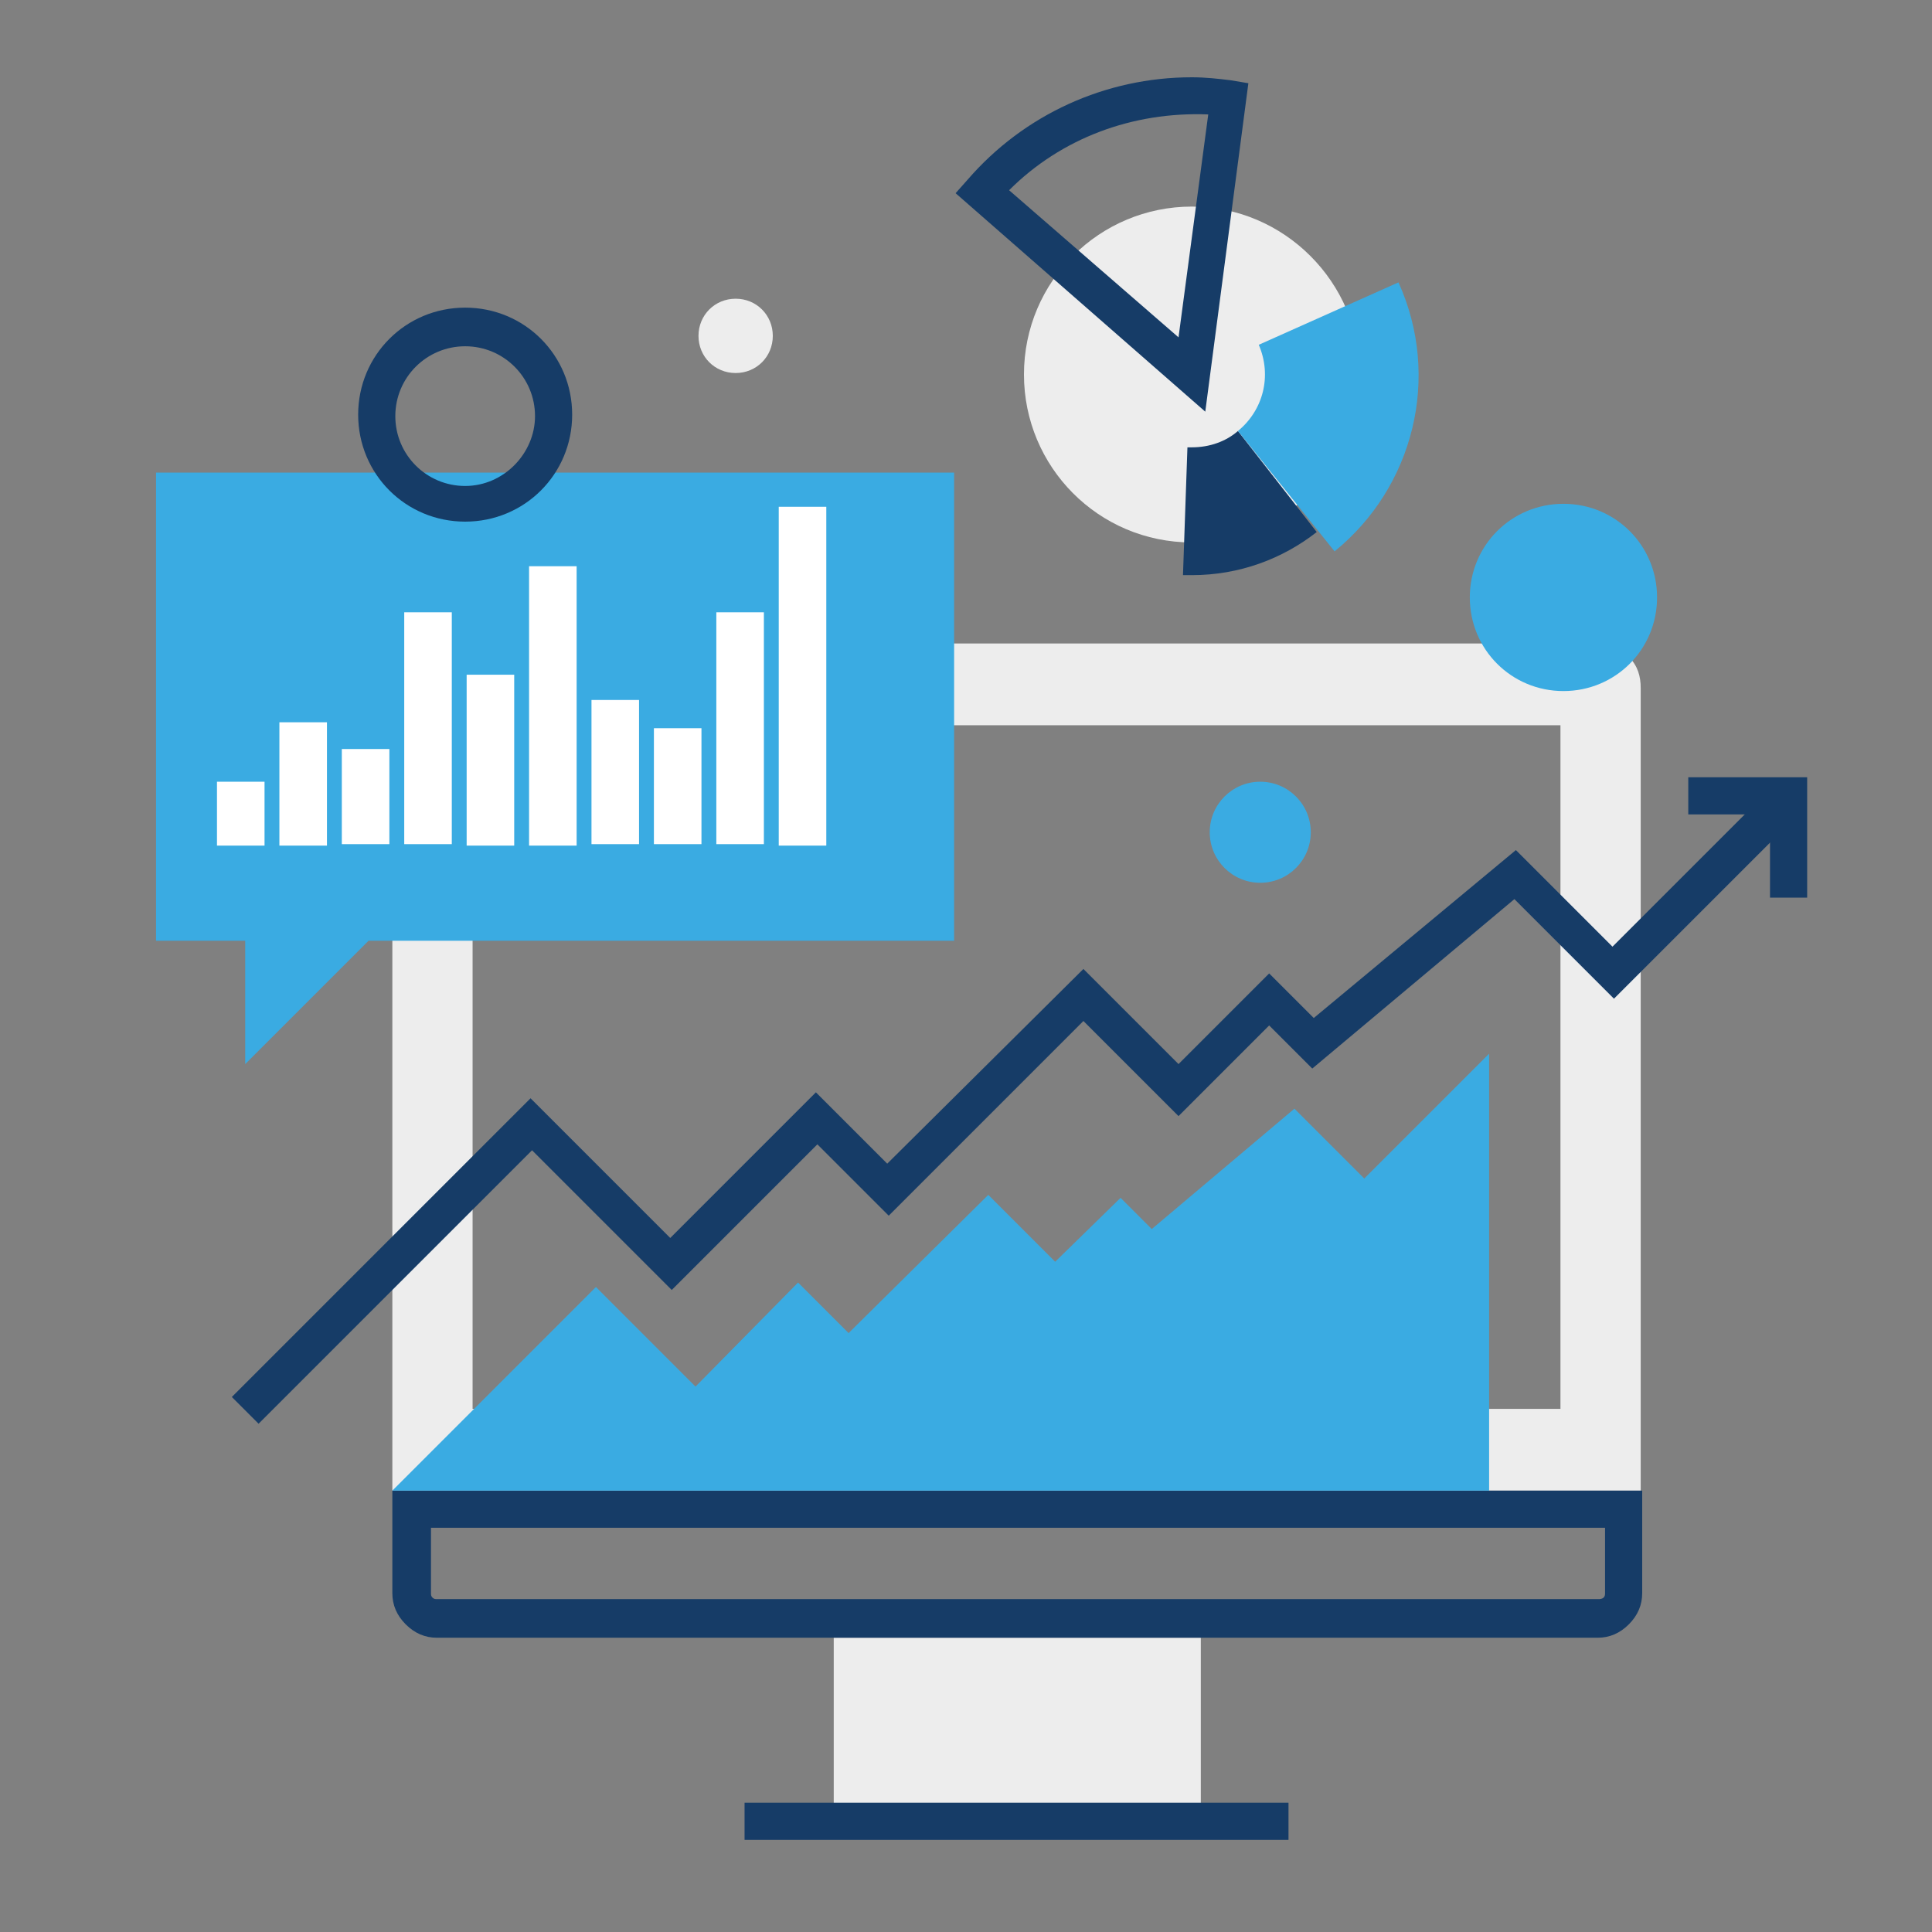 <?xml version="1.0" encoding="utf-8"?>
<!-- Generator: Adobe Illustrator 22.1.0, SVG Export Plug-In . SVG Version: 6.00 Build 0)  -->
<svg version="1.1" id="Camada_1" xmlns="http://www.w3.org/2000/svg" xmlns:xlink="http://www.w3.org/1999/xlink" x="0px" y="0px"
	 viewBox="0 0 130 130" style="enable-background:new 0 0 130 130;" xml:space="preserve" width="130" height="130">
<rect x="0" y="0" width="130" height="130" fill="#808080" stroke="none"/>
<style type="text/css">
	.st0{fill:#EDEDED;}
	.st1{fill:#163C67;}
	.st2{fill:#3AABE2;}
	.st3{fill:#FFFFFF;}
</style>
<g>
	<g>
		<rect x="56.1" y="110.2" class="st0" width="24.7" height="12.4"/>
		<rect x="50.1" y="121.3" class="st1" width="36.6" height="2.5"/>
		<path class="st0" d="M109.6,44.2c-0.6-0.6-1.3-0.9-2.1-0.9H29.4c-0.8,0-1.5,0.3-2.1,0.9c-0.6,0.6-0.9,1.3-0.9,2.1v54h84v-54
			C110.4,45.5,110.2,44.8,109.6,44.2z M105,94.8H31.8V48.8H105V94.8z"/>
		<path class="st1" d="M26.4,100.3v6.9c0,0.8,0.3,1.5,0.9,2.1c0.6,0.6,1.3,0.9,2.1,0.9h78.1c0.8,0,1.5-0.3,2.1-0.9
			c0.6-0.6,0.9-1.3,0.9-2.1v-6.9H26.4z M108,107.2c0,0.1,0,0.2-0.1,0.3c-0.1,0.1-0.3,0.1-0.3,0.1H29.4c-0.1,0-0.2,0-0.3-0.1
			c-0.1-0.1-0.1-0.2-0.1-0.3v-4.4H108V107.2z"/>
	</g>
	<g>
		<path class="st1" d="M119.5,52.7l-11,11l-6.5-6.5L88.4,68.5l-3-3l-6.1,6.1l-6.4-6.4L59.7,78.3l-4.8-4.8c0,0-9.6,9.6-9.8,9.8
			l-9.4-9.4L15.6,94l1.8,1.8l18.4-18.4l9.4,9.4c0,0,7.8-7.8,9.8-9.8l4.8,4.8l13.1-13.1l6.4,6.4l6.1-6.1l2.9,2.9l13.6-11.4l6.7,6.7
			l12.8-12.8L119.5,52.7z"/>
		<polygon class="st1" points="121.6,60.4 119.1,60.4 119.1,54.8 113.6,54.8 113.6,52.3 121.6,52.3 		"/>
	</g>
	<polygon class="st2" points="91.8,79.3 87.1,74.6 77.5,82.7 75.4,80.6 71,84.9 66.5,80.4 57.1,89.7 53.7,86.3 46.8,93.3 40.1,86.6 
		26.4,100.3 100.2,100.3 100.2,70.9 	"/>
	<g>
		<polygon class="st2" points="10.5,31.8 10.5,63.3 16.5,63.3 16.5,71.6 24.8,63.3 64.2,63.3 64.2,31.8 		"/>
		<g>
			<rect x="14.6" y="52.6" class="st3" width="3.2" height="4.3"/>
			<rect x="18.8" y="48.6" class="st3" width="3.2" height="8.3"/>
			<rect x="23" y="50.4" class="st3" width="3.2" height="6.4"/>
			<rect x="27.2" y="41.2" class="st3" width="3.2" height="15.6"/>
			<rect x="31.4" y="45.4" class="st3" width="3.2" height="11.5"/>
			<rect x="35.6" y="38.1" class="st3" width="3.2" height="18.8"/>
			<rect x="39.8" y="47.1" class="st3" width="3.2" height="9.7"/>
			<rect x="44" y="49" class="st3" width="3.2" height="7.8"/>
			<rect x="48.2" y="41.2" class="st3" width="3.2" height="15.6"/>
			<rect x="52.4" y="34.1" class="st3" width="3.2" height="22.8"/>
		</g>
	</g>
	<g>
		<path class="st0" d="M80.2,13.9c-6.2,0-11.3,5-11.3,11.3c0,6.2,5,11.3,11.3,11.3c6.2,0,11.3-5.1,11.3-11.3
			C91.5,19,86.4,13.9,80.2,13.9z"/>
		<path class="st1" d="M81.1,27.7L64.3,13l0.8-0.9c3.8-4.4,9.3-6.9,15.1-6.9c0.9,0,1.8,0.1,2.6,0.2l1.2,0.2L81.1,27.7z M67.9,12.8
			l11.4,9.9l2-15C76.2,7.5,71.4,9.3,67.9,12.8z"/>
		<path class="st1" d="M79.6,38.7c0.2,0,0.4,0,0.6,0c3.2,0,6.1-1.1,8.4-2.9L83.3,29c-0.8,0.7-1.9,1.1-3.1,1.1c-0.1,0-0.2,0-0.3,0
			L79.6,38.7z"/>
		<path class="st2" d="M84.7,23.2c0.9,2.1,0.3,4.4-1.4,5.8l6.5,8.1c5.3-4.3,7.2-11.7,4.3-18.1L84.7,23.2z"/>
	</g>
	<circle class="st2" cx="84.8" cy="56" r="3.4"/>
	<path class="st2" d="M111.5,40.2c0,3.5-2.8,6.3-6.3,6.3c-3.5,0-6.3-2.8-6.3-6.3c0-3.5,2.8-6.3,6.3-6.3
		C108.7,33.9,111.5,36.7,111.5,40.2z"/>
	<path class="st1" d="M31.3,35.1c-4,0-7.2-3.2-7.2-7.2c0-4,3.2-7.2,7.2-7.2s7.2,3.2,7.2,7.2C38.5,31.9,35.3,35.1,31.3,35.1z
		 M31.3,23.3c-2.6,0-4.7,2.1-4.7,4.7c0,2.6,2.1,4.7,4.7,4.7S36,30.5,36,28C36,25.4,33.9,23.3,31.3,23.3z"/>
	<path class="st0" d="M52,22.6c0,1.4-1.1,2.5-2.5,2.5c-1.4,0-2.5-1.1-2.5-2.5c0-1.4,1.1-2.5,2.5-2.5C50.9,20.1,52,21.2,52,22.6z"/>
</g>
</svg>
